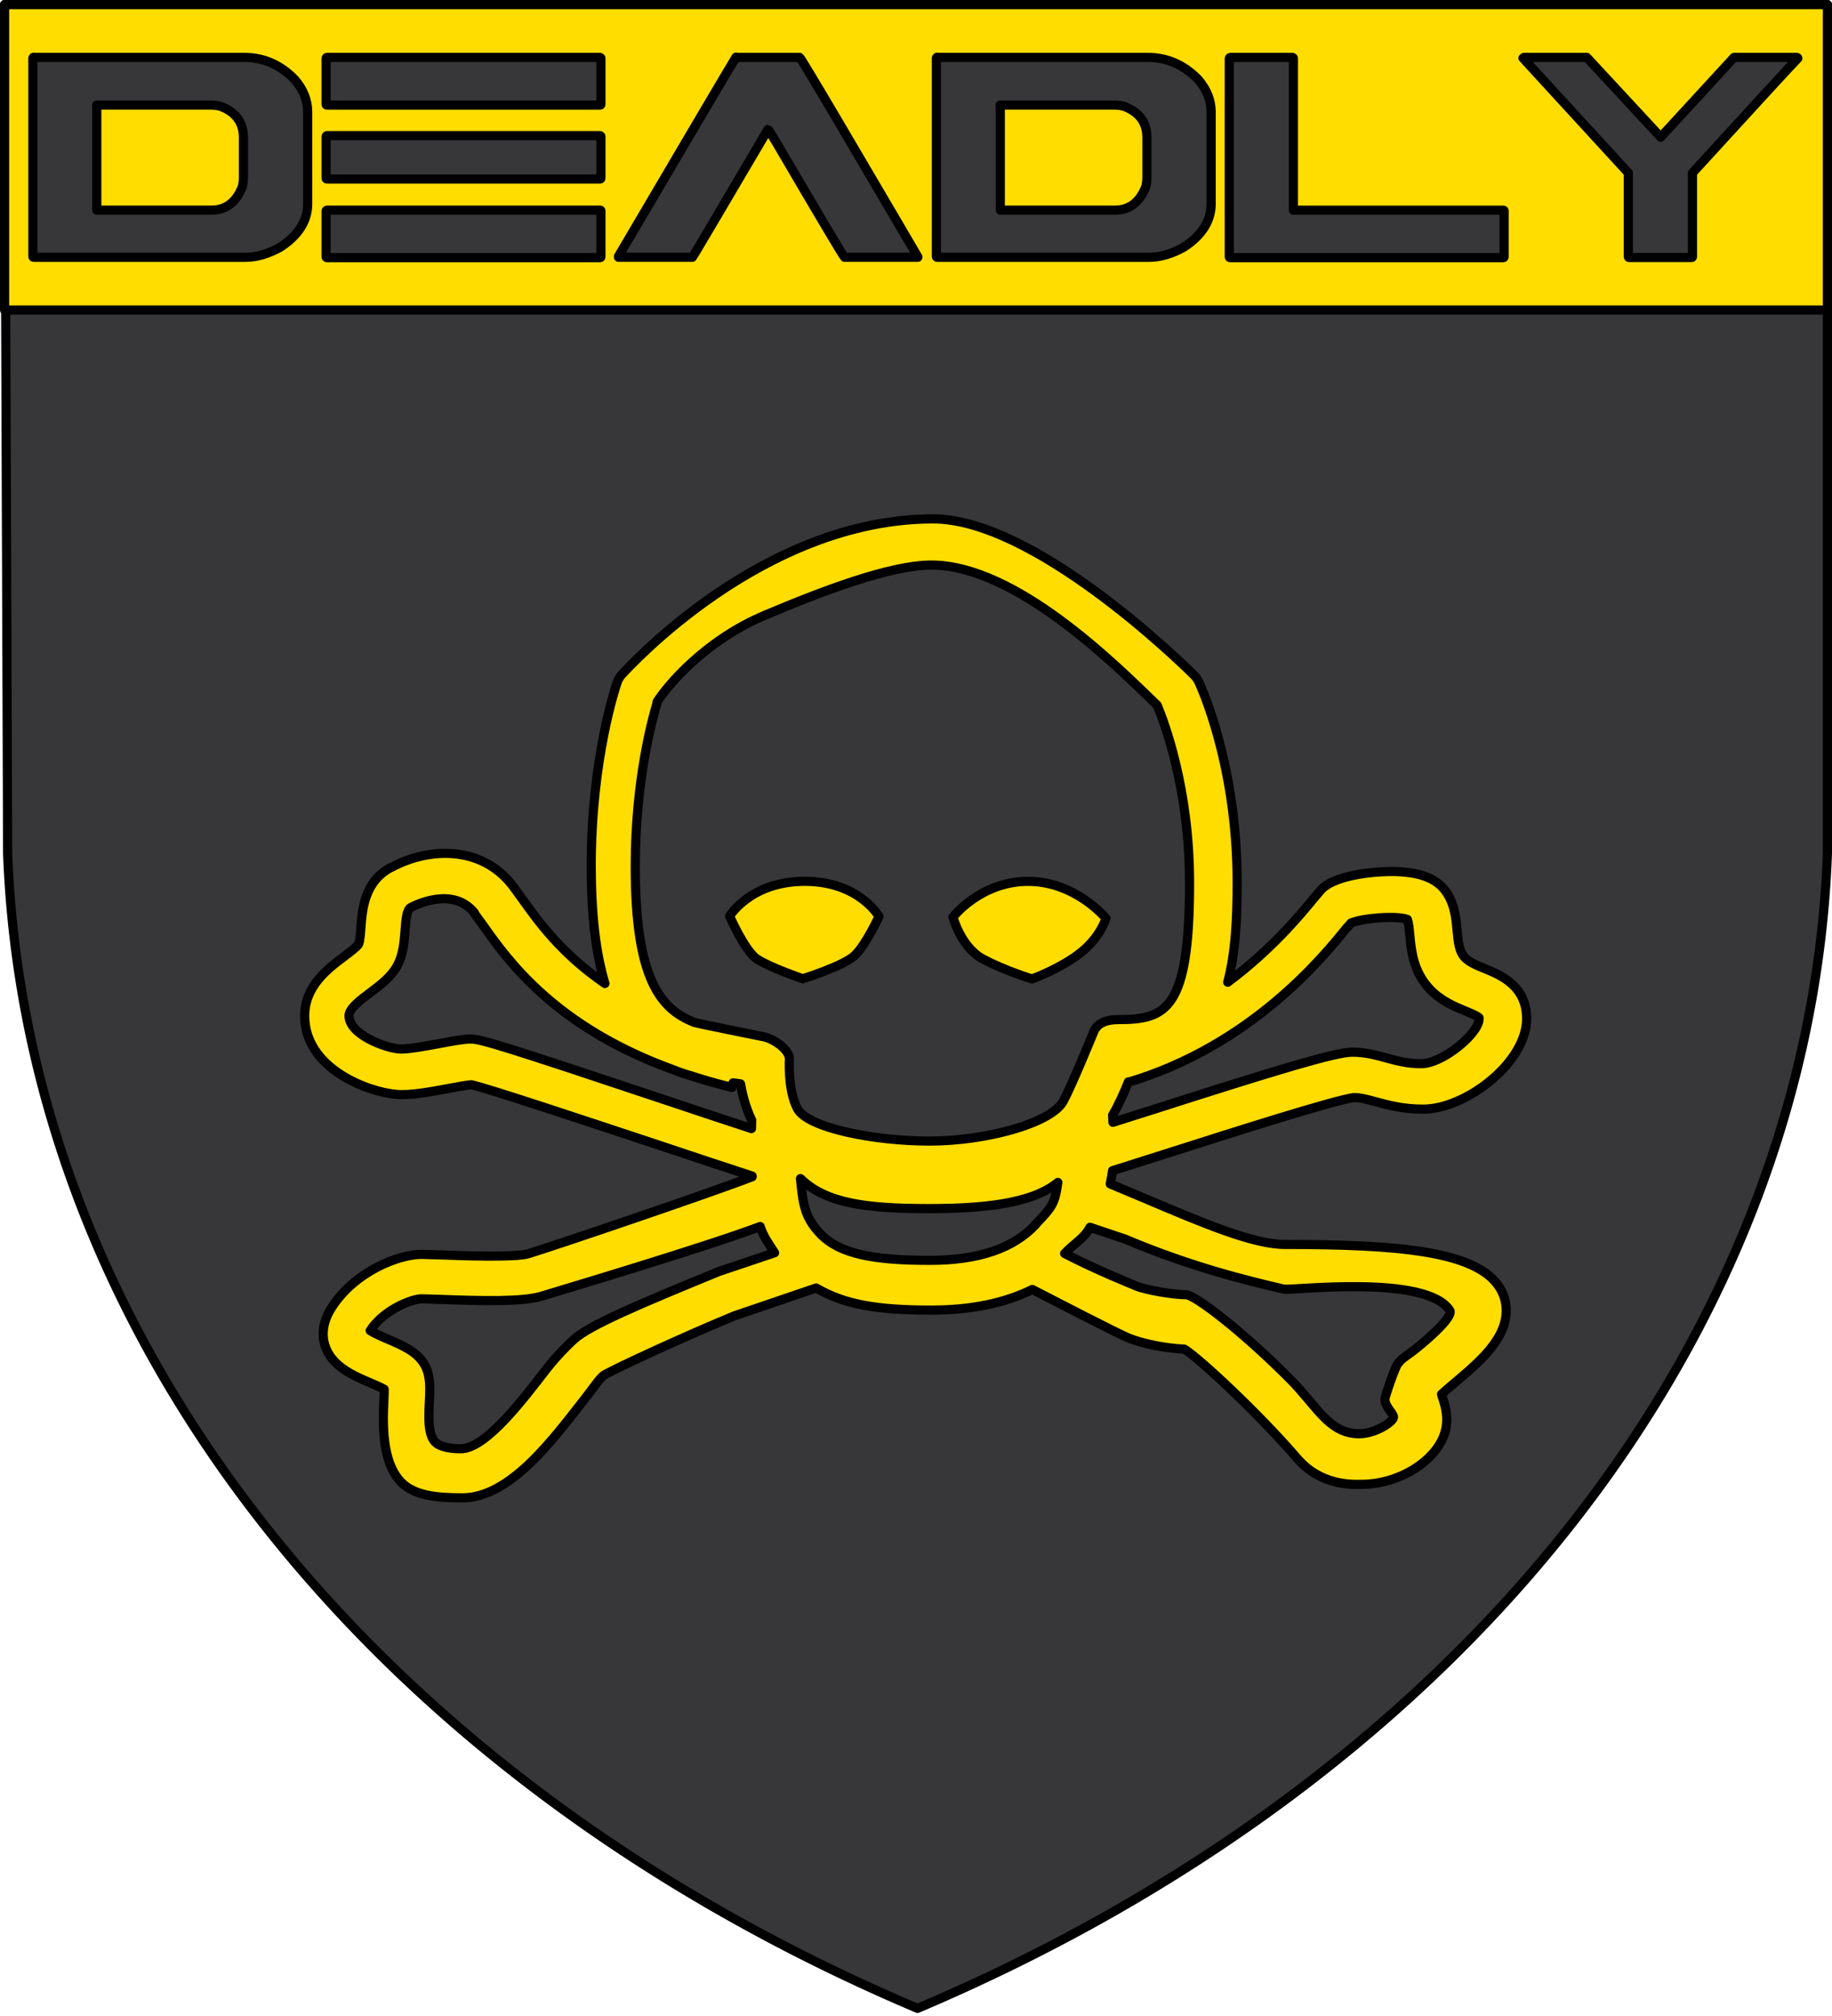 <svg width="600" height="660" stroke="#000" version="1.1" xmlns="http://www.w3.org/2000/svg">
 <title>GeoBrol - Blason du Désert mortel (fictif)</title>
 <g stroke-linecap="round" stroke-linejoin="round" stroke-width="3px">
  <path d="m1.5 1.5h597v278a570 445 0 0 1-298 378 570 445 0 0 1-298-378z" fill="#37373a"/>
  <g fill="#fd0">
   <path d="m1.5 1.5h597v100h-597v-100z"/>
   <path d="m128 284c-8.68 4.63-9.35 13.7-9.8 19.7-0.138 1.84-0.344 4.62-0.784 5.43-0.498 0.845-2.98 2.71-4.63 3.95-5.47 4.11-13 9.75-13 19.5 0 17.2 20.6 24.9 30 25.7 4.52 0.412 11-0.802 17.3-1.97 2.55-0.477 5.89-1.09 7.25-1.19 5.39 1.15 37.6 11.9 59.1 19 13.9 4.65 26.3 8.77 32.9 10.9l0.01 0.221c-14.7 5.67-65.7 22.9-73.3 25.2-4.23 1.3-21.9 0.646-28.6 0.395l-6.38-0.184c-7.4 0-21.9 5.55-29.5 17.5-2.06 3.24-2.72 6.15-2.72 8.54 0 1.45 0.242 2.71 0.564 3.73 2.14 6.88 9.23 9.89 14.9 12.3 1.42 0.601 3.36 1.44 4.5 2.08 4e-3 0.154 0.022 0.226 0.022 0.4 0 1.06-0.068 2.46-0.123 3.6-0.075 1.57-0.163 3.34-0.163 5.2 0 6.12 0.51 15.6 5.7 21.1 4.37 4.58 11.8 5.26 20.2 5.26 15.7 0 29.7-19.2 40.3-32.7 2.5-3.19 4.86-6.79 6.25-7.57 4.74-2.66 26.5-12.7 42.5-19.3l26.8-9.13c9.46 5.53 20.3 7.24 37.7 7.24 13 0 24.1-2.28 33.1-6.76 8.88 4.58 28.1 14.5 31.3 15.8 4.53 1.94 12.5 3.49 18.5 3.74 4.96 3.02 24.7 21.5 36.9 35.7 7.51 8.82 17.5 8.62 20.8 8.56l0.503-0.01c10.8 0 22-6.17 26.1-14.4 1.2-2.4 1.62-4.71 1.62-6.82 0-3.07-0.882-5.72-1.52-7.62 0 0-0.104-0.352-0.188-0.636 1.14-1.07 2.87-2.52 4.26-3.7 6.53-5.5 13.9-11.7 16.2-19 0.493-1.58 0.736-3.16 0.736-4.7 0-3.04-0.943-5.94-2.79-8.45-8.1-11-32.7-13.2-69.7-13.2-10.4 0-27-7.04-46.2-15.2l-11-4.62c0.306-1.46 0.555-2.91 0.756-4.33l19.3-6.12c19.1-6.09 54.5-17.4 59.9-17.8 2.03 3e-3 4.23 0.599 7.02 1.36 3.95 1.08 8.87 2.42 15.5 2.42 14 0 33.9-15.3 33.9-29.6 0-10.8-8.56-14.3-13.7-16.4-2.64-1.09-5.14-2.11-6.61-3.71-1.72-1.87-2.09-4.58-2.48-8.82-0.396-4.33-0.847-9.24-4.18-13.4-2.81-3.51-7.63-5.41-14.7-5.8-6.1-0.338-20.4 0.616-25.5 5.72l-2.53 2.96c-4.23 5.19-13.7 16.7-28.2 27.5 2.63-9.9 3.09-21.4 3.09-32.7 0-38.9-12.1-64.6-12.6-65.7-0.37-0.774-0.872-1.48-1.48-2.09-5.29-5.23-52.7-51.2-85.5-51.2-56 0-100 48.9-102 51-0.648 0.729-1.15 1.58-1.47 2.5-0.347 0.994-8.5 24.8-8.5 60.1 0 15.8 1.46 28.4 4.48 38.5-14.5-9.96-22-20.6-27-27.6l-3.42-4.68c-10.3-13-27.3-12.3-39.5-5.74m108 132c-26.6 10.9-43.2 17.9-48.3 22.6-2.08 1.91-5.6 5.4-8.99 9.74-6.68 8.55-19.5 26-28 26-2.87 0-6.66-0.396-8.45-2.27-1.62-1.7-1.99-4.98-1.99-8.4 0-1.55 0.078-3.13 0.148-4.59 0.073-1.47 0.141-2.88 0.141-4.23 0-2.89-0.315-5.5-1.6-7.85-2.39-4.39-7.3-6.47-12-8.48-1.68-0.711-4.46-1.91-5.91-2.87 4.45-6.89 13.8-10.4 16.8-10.4l5.83 0.174c14.2 0.525 27.4 0.844 33.5-1.04 5.89-1.81 52.6-15.7 71.6-22.8 0.996 3.18 2.84 5.72 4.71 8.59l-17.5 5.88m103-15.1c-7.35 7.78-18.6 11.7-34.7 11.7-18.5 0-29.5-2.11-35.8-8.67-4.98-5.22-5.68-9.26-6.52-18.1 8.23 8.05 21.3 9.83 41.9 9.83 17.2 0 33.7-1.41 42.4-8.56-1.05 7.13-1.76 7.86-7.36 13.8m29.3 4.71c21.6 9.15 40 13.6 52 16.4 2.6 0.595 46.6-5 54.4 6.97 1.21 1.86-5.73 8.13-9.44 11.2-5.26 4.43-5.66 3.78-7.68 6.43-0.707 0.923-4.1 10.4-4.1 11.5 0 2.49 2.92 4.62 2.8 5.92-0.113 1.3-5.65 5.33-11.3 5.33-9.84 0-13.9-9.17-22.5-17.8-16.2-16.3-31.4-27.7-34.1-27.7-4.4 0-13.4-1.62-16.2-2.8-1.89-0.811-13-5.2-23.6-10.7 3.03-3.25 6.45-4.96 8.3-8.58l11.3 3.8m73-102s0.694-0.834 1.14-1.38c3.48-1.62 15-2.57 18.5-1.2 0.408 1.01 0.643 3.35 0.797 5.01 0.46 5 1.09 11.9 6.38 17.6 3.71 4.02 8.26 5.89 11.9 7.39 1.55 0.641 3.88 1.6 4.4 2.19l-3e-3 0.012c0 0.056 1e-3 0.199 1e-3 0.415 0 4.65-11.9 14.6-18.9 14.6-4.6 0-7.97-0.917-11.5-1.89-3.4-0.925-6.91-1.88-11.1-1.88-5.48 0-24.3 5.7-64.3 18.5l-14.1 4.46c-0.027-0.824-0.062-1.6-0.098-2.34 2.1-3.62 3.74-7.33 5.16-10.9l0.035 0.109c40.2-12 63.9-41.1 71.6-50.7m-226-73.8c3.14-5.03 15.6-20.1 35.4-28.4 18.3-7.73 40.9-16.4 54.4-16.4 27.5 0 60 32.3 74 45.9 2.16 5.12 10.6 27.1 10.6 58.1 0 41.5-7.58 44.8-23.2 44.8-4.42 0-7.22 1.32-8.3 4.28 0 0-6.93 17-9.83 22.4-3.87 7.2-25.2 13.1-43.8 13.1-18.4 0-40-4.37-43.3-10.6-3.3-6.23-2.61-16.6-2.61-16.6-0.506-3.26-5.72-6.6-9-7.06 0 0-21.3-4.27-22.1-4.57-11.1-4.37-19.4-14-19.4-51.1-3e-3 -28 5.58-48.4 7.21-53.7m-59.9 69.1 2.96 4.05c7.99 11.3 23.5 33.2 62.4 47.2 1.69 0.706 3.4 1.29 5.1 1.76 4.35 1.42 8.97 2.75 13.9 3.95l0.362-1.49 0.072 0.01s1.35 0.181 2.37 0.32c0.589 3.37 1.59 7.55 3.66 11.9l-0.08 2.74c-7.04-2.28-17.5-5.78-28.4-9.42-52.1-17.4-60.3-19.9-63.4-19.9-2.35 0-5.47 0.561-10.4 1.48-4.27 0.797-10.7 2-13.2 1.78-4.75-0.432-16.4-4.77-16.4-10.9 0-2.34 3.72-5.14 7.01-7.6 3.34-2.51 6.78-5.1 8.77-8.75 1.98-3.64 2.29-7.79 2.57-11.5 0.308-4.12 0.606-6.88 1.93-7.59 1.4-0.739 13.8-7 20.8 1.81"/>
   <path d="m322 314c7.35 3.89 16 6.49 16 6.49s9.51-3.46 16-8.65c6.49-5.19 8.21-11.2 8.21-11.2s-9.94-12.1-25.5-12.1c-15.6 0-24.6 11.7-24.6 11.7s2.59 9.94 9.94 13.8"/>
   <path d="m248 314c4.1 2.73 14.9 6.42 14.9 6.42s13.3-4.13 17-7.59c3.7-3.46 7.96-12.8 7.96-12.8s-6.48-11.5-24.3-11.5c-17.8 0-24.6 11.4-24.6 11.4s4.91 11.3 9.01 14.1"/>
  </g>
  <path d="m11.1 18.8h69c6.22 0 11.7 2.4 16.4 7.2 2.85 3.3 4.27 6.86 4.27 10.7v30c0 5.58-3.03 10.4-9.1 14.3-3.95 2.16-7.71 3.24-11.3 3.24h-69.3c-0.204 0-0.305-0.102-0.305-0.306v-64.9c0.04-0.203 0.142-0.305 0.305-0.305zm20.6 15.6v34.4h37.5c4.72 0 8.08-2.5 10.1-7.51 0.284-1.02 0.427-2.03 0.427-3.05v-13.2c0-4.8-2.38-8.18-7.14-10.1-1.02-0.366-2.2-0.549-3.54-0.549h-37.4zm75.4-15.6h89.4c0.203 0.041 0.305 0.143 0.305 0.305v15c0 0.204-0.102 0.305-0.305 0.305h-89.4c-0.204 0-0.305-0.101-0.305-0.305v-15c0.04-0.203 0.142-0.305 0.305-0.305zm0 25.6h89.4c0.203 0.041 0.305 0.143 0.305 0.305v13.6c0 0.204-0.102 0.305-0.305 0.305h-89.4c-0.204 0-0.305-0.101-0.305-0.305v-13.6c0.04-0.203 0.142-0.305 0.305-0.305zm0 24.4h89.4c0.203 0 0.305 0.082 0.305 0.244v15c0 0.204-0.102 0.306-0.305 0.306h-89.4c-0.204 0-0.305-0.102-0.305-0.306v-15c0.04-0.162 0.142-0.244 0.305-0.244zm134-50h20.8c0.406 0.366 4.7 7.51 12.9 21.4 16.5 28 25.1 42.7 25.8 43.9v0.122h-24c-0.57-0.57-8-13.1-22.3-37.5-1.75-2.93-2.67-4.4-2.75-4.4-16.1 27.3-24.3 41.3-24.8 41.9h-24.2v-0.306c24.7-42 37.6-63.8 38.5-65.2zm65.9 0h69c6.23 0 11.7 2.4 16.4 7.2 2.85 3.3 4.27 6.86 4.27 10.7v30c0 5.58-3.03 10.4-9.09 14.3-3.95 2.16-7.71 3.24-11.3 3.24h-69.3c-0.204 0-0.306-0.102-0.306-0.306v-64.9c0.04-0.203 0.142-0.305 0.306-0.305zm20.6 15.6v34.4h37.5c4.72 0 8.08-2.5 10.1-7.51 0.284-1.02 0.427-2.03 0.427-3.05v-13.2c0-4.8-2.38-8.18-7.14-10.1-1.02-0.366-2.2-0.549-3.54-0.549h-37.4zm75.4-15.6h20.3c0.203 0.041 0.305 0.143 0.305 0.305v49.7h68.7c0.203 0 0.305 0.082 0.305 0.244v15c0 0.204-0.102 0.306-0.305 0.306h-89.4c-0.204 0-0.305-0.102-0.305-0.306v-64.9c0.04-0.203 0.142-0.305 0.305-0.305zm96.1 0h20.6l24.2 26.1c15.6-17 23.6-25.7 24-26.1h20.6c0.203 0.041 0.305 0.143 0.305 0.305-1.87 1.87-13.4 14.4-34.5 37.5v27.4c0 0.204-0.102 0.306-0.305 0.306h-20.4c-0.204 0-0.306-0.102-0.306-0.306v-27.4l-34.5-37.6 0.306-0.183z" fill="#37373a"/>
 </g>
</svg>
